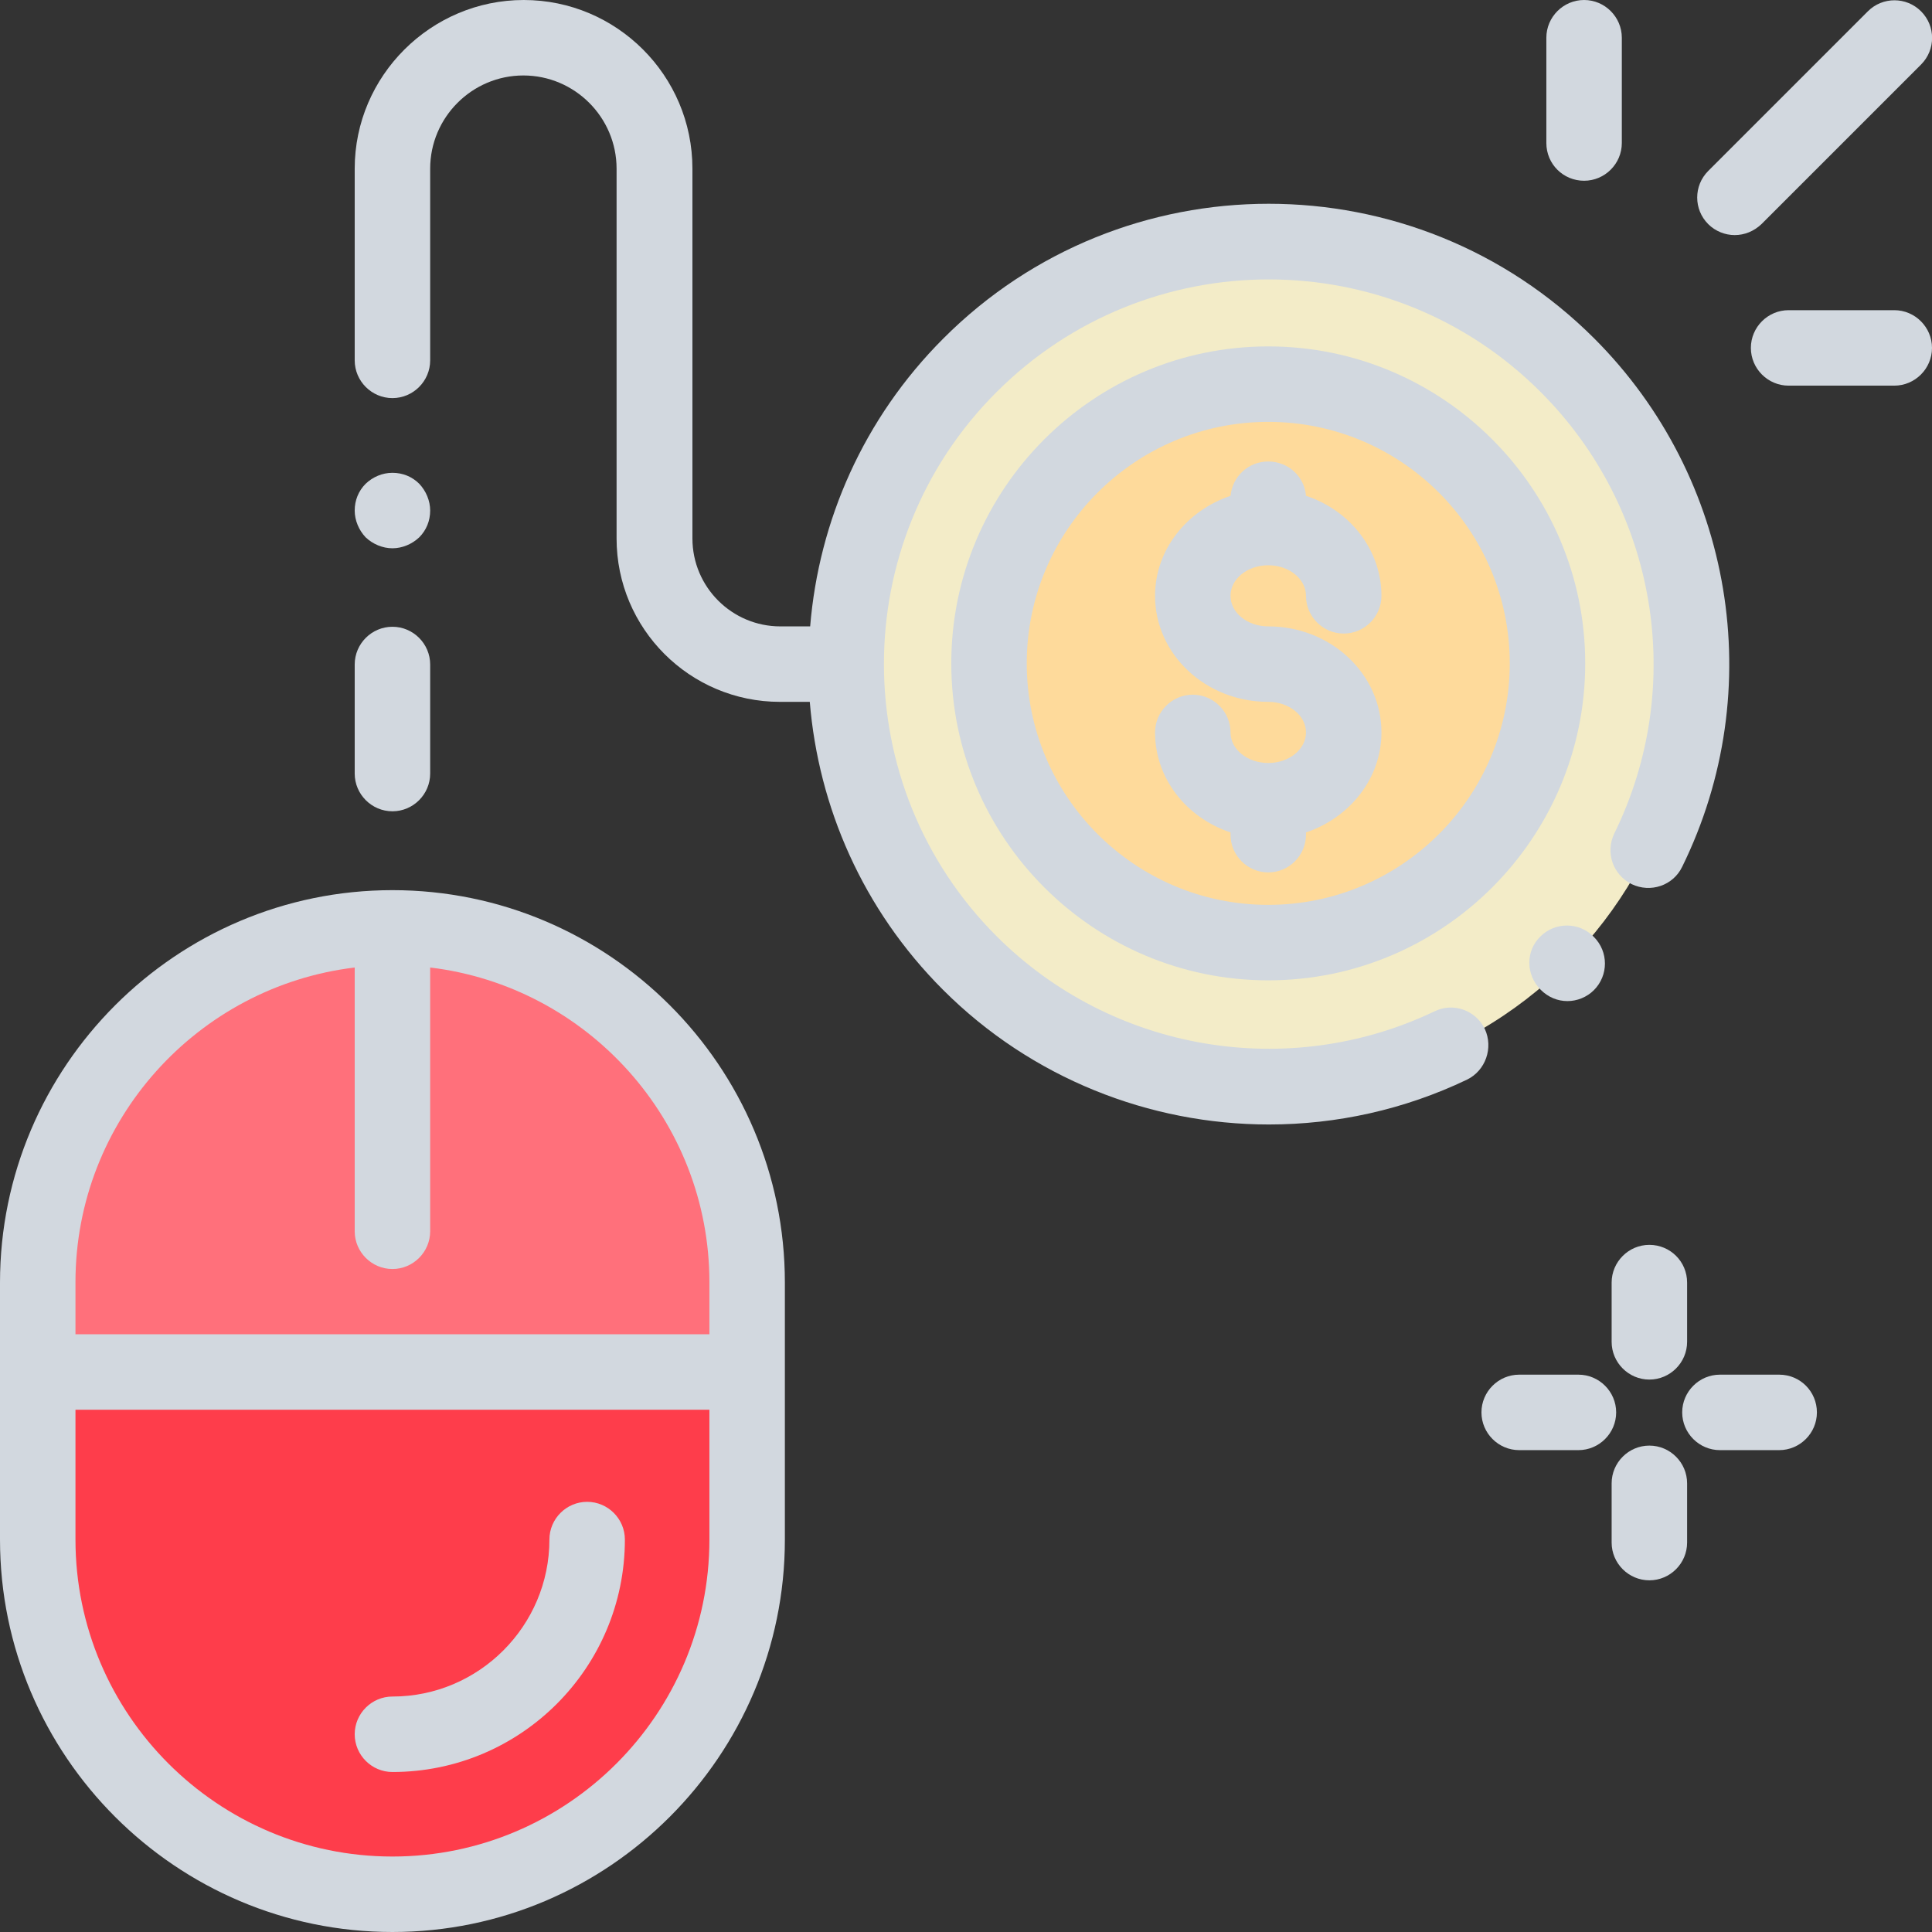 <?xml version="1.0" encoding="utf-8"?>
<!-- Generator: Adobe Illustrator 22.1.0, SVG Export Plug-In . SVG Version: 6.00 Build 0)  -->
<svg version="1.1" id="Capa_1" xmlns="http://www.w3.org/2000/svg" xmlns:xlink="http://www.w3.org/1999/xlink" x="0px" y="0px"
	 viewBox="0 0 512 512" style="enable-background:new 0 0 512 512;" xml:space="preserve">
<rect x="0" y="0" width="512" height="512" fill="#333333" stroke="none"/>
<style type="text/css">
	.st0{fill:#FE3D4B;}
	.st1{fill:#FF707B;}
	.st2{fill:#F3ECC8;}
	.st3{fill:#FEDA9B;}
	.st4{fill:#D2D8DF;}
</style>
<path class="st0" d="M104,245.9L104,245.9c-51.9,0-94,42.1-94,94V408c0,51.9,42.1,94,94,94l0,0c51.9,0,94-42.1,94-94v-68.1
	C198,288,155.9,245.9,104,245.9z"/>
<path class="st1" d="M198,363.6v-23.8c0-51.9-42.1-94-94-94l0,0c-51.9,0-94,42.1-94,94v23.8L198,363.6L198,363.6z"/>
<circle class="st2" cx="336.1" cy="176.1" r="112"/>
<circle class="st3" cx="336.1" cy="176.1" r="74"/>
<path class="st4" d="M104,235.9c-57.3,0-104,46.7-104,104V408c0,57.3,46.7,104,104,104s104-46.7,104-104v-68.1
	C208,282.5,161.3,235.9,104,235.9z M104,492c-46.3,0-84-37.7-84-84v-34.4h168V408C188,454.3,150.3,492,104,492z M188,353.6H20v-13.8
	c0-42.9,32.4-78.4,74-83.4v69.9c0,5.5,4.5,10,10,10s10-4.5,10-10v-69.9c41.6,5,74,40.5,74,83.4V353.6z"/>
<path class="st4" d="M459.7,62.3c2.6,0,5.1-1,7.1-2.9l42.3-42.3c3.9-3.9,3.9-10.2,0-14.1c-3.9-3.9-10.2-3.9-14.1,0l-42.3,42.3
	c-3.9,3.9-3.9,10.2,0,14.1C454.6,61.3,457.2,62.3,459.7,62.3z"/>
<path class="st4" d="M419.8,47.9c5.5,0,10-4.5,10-10V10c0-5.5-4.5-10-10-10s-10,4.5-10,10v27.9C409.8,43.5,414.3,47.9,419.8,47.9z"
	/>
<path class="st4" d="M502,82.2H474c-5.5,0-10,4.5-10,10s4.5,10,10,10H502c5.5,0,10-4.5,10-10C512,86.7,507.5,82.2,502,82.2z"/>
<path class="st4" d="M393.5,272.7c-2.4-5-8.4-7.1-13.3-4.7c-38.9,18.6-85.6,10.6-116.1-19.9c-39.8-39.8-39.8-104.5,0-144.2
	c39.8-39.8,104.5-39.8,144.2,0c30.9,30.9,38.7,77.9,19.5,117c-2.4,5-0.4,10.9,4.6,13.4c5,2.4,11,0.4,13.4-4.6
	c23-46.8,13.6-103.1-23.3-140c-47.6-47.6-125-47.6-172.5,0c-21.2,21.2-33,48.4-35.3,76.3h-7.9c-12.8,0-23.3-10.4-23.3-23.3v-98
	c0-24.7-20.1-44.7-44.7-44.7S94,20.1,94,44.7v50.8c0,5.5,4.5,10,10,10s10-4.5,10-10V44.7c0-13.6,11.1-24.7,24.7-24.7
	s24.7,11.1,24.7,24.7v98c0,23.9,19.4,43.3,43.3,43.3h7.9c2.3,27.8,14,55,35.3,76.3c23.4,23.4,54.7,35.7,86.4,35.7
	c17.8,0,35.8-3.9,52.5-11.9C393.7,283.7,395.8,277.7,393.5,272.7z"/>
<path class="st4" d="M408.3,262.3c2,2,4.5,3,7.1,3c2.5,0,5.1-1,7-2.9c3.9-3.9,3.9-10.2,0-14.1l-0.1-0.1c-3.9-3.9-10.2-3.9-14.1,0
	C404.3,252,404.3,258.3,408.3,262.3L408.3,262.3z"/>
<path class="st4" d="M336.1,149.8c5.5,0,10,3.6,10,8.1c0,5.5,4.5,10,10,10s10-4.5,10-10c0-12.2-8.4-22.7-20-26.5
	c-0.4-5.1-4.7-9.1-10-9.1s-9.5,4-10,9.1c-11.6,3.9-20,14.3-20,26.5c0,15.5,13.4,28.1,30,28.1c5.5,0,10,3.6,10,8.1s-4.5,8.1-10,8.1
	s-10-3.6-10-8.1c0-5.5-4.5-10-10-10s-10,4.5-10,10c0,12.2,8.3,22.6,20,26.5v0.6c0,5.5,4.5,10,10,10s10-4.5,10-10v-0.6
	c11.6-3.9,20-14.3,20-26.5c0-15.5-13.4-28.1-30-28.1c-5.5,0-10-3.6-10-8.1S330.6,149.8,336.1,149.8z"/>
<path class="st4" d="M336.1,91.8c-46.3,0-84,37.7-84,84s37.7,84,84,84s84-37.7,84-84S382.4,91.8,336.1,91.8z M336.1,239.8
	c-35.3,0-64-28.7-64-64s28.7-64,64-64s64,28.7,64,64S371.4,239.8,336.1,239.8z"/>
<path class="st4" d="M104,145.3c2.6,0,5.2-1.1,7.1-2.9c1.9-1.9,2.9-4.4,2.9-7.1c0-2.6-1.1-5.2-2.9-7.1c-1.9-1.9-4.4-2.9-7.1-2.9
	s-5.2,1.1-7.1,2.9c-1.9,1.9-2.9,4.4-2.9,7.1c0,2.6,1.1,5.2,2.9,7.1C98.8,144.2,101.4,145.3,104,145.3z"/>
<path class="st4" d="M104,215c5.5,0,10-4.5,10-10v-28.9c0-5.5-4.5-10-10-10s-10,4.5-10,10V205C94,210.5,98.5,215,104,215z"/>
<path class="st4" d="M471.5,364.3h-15.7c-5.5,0-10,4.5-10,10s4.5,10,10,10h15.7c5.5,0,10-4.5,10-10S477.1,364.3,471.5,364.3z"/>
<path class="st4" d="M437.1,329.9c-5.5,0-10,4.5-10,10v15.7c0,5.5,4.5,10,10,10s10-4.5,10-10v-15.7
	C447.1,334.3,442.6,329.9,437.1,329.9z"/>
<path class="st4" d="M418.3,364.3h-15.7c-5.5,0-10,4.5-10,10s4.5,10,10,10h15.7c5.5,0,10-4.5,10-10S423.8,364.3,418.3,364.3z"/>
<path class="st4" d="M437.1,383.1c-5.5,0-10,4.5-10,10v15.7c0,5.5,4.5,10,10,10s10-4.5,10-10v-15.7
	C447.1,387.6,442.6,383.1,437.1,383.1z"/>
<path class="st4" d="M155.6,398c-5.5,0-10,4.5-10,10c0,22.9-18.7,41.6-41.6,41.6c-5.5,0-10,4.5-10,10s4.5,10,10,10
	c34,0,61.6-27.6,61.6-61.6C165.6,402.5,161.1,398,155.6,398z"/>
</svg>

